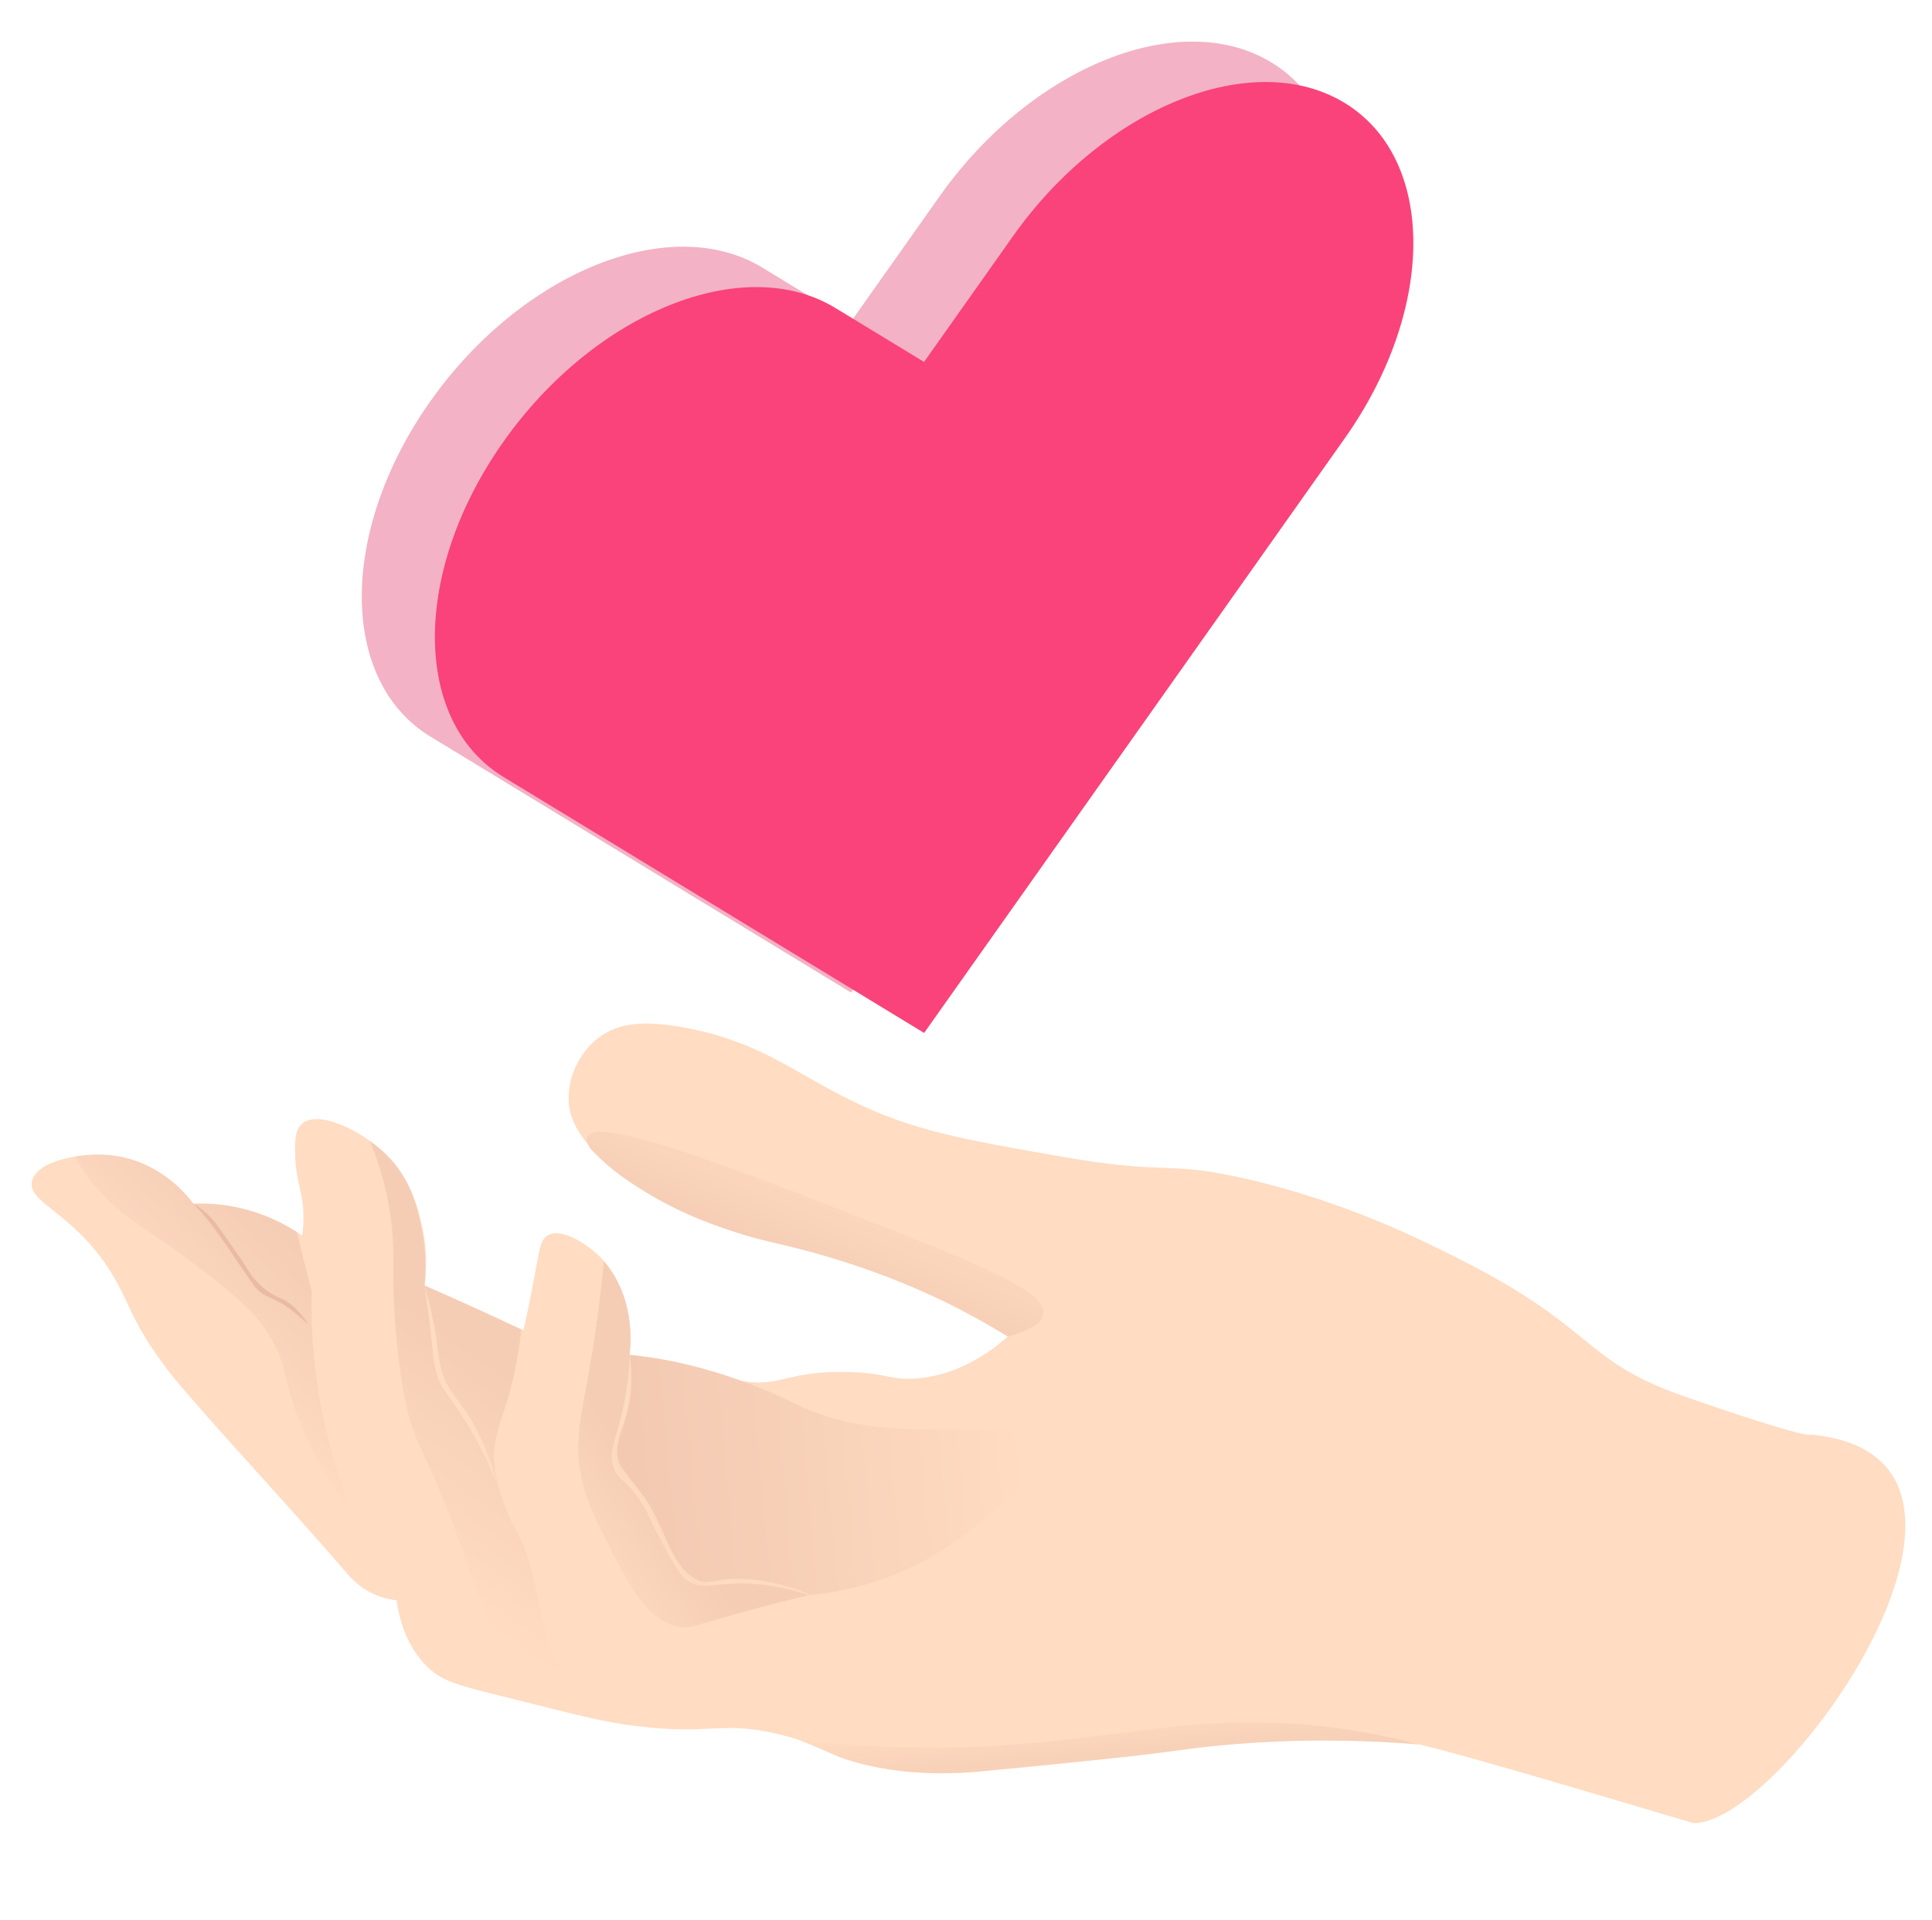 <svg width="325" height="323" viewBox="0 0 325 323" fill="none" xmlns="http://www.w3.org/2000/svg">
<mask id="mask0_30061_4113" style="mask-type:alpha" maskUnits="userSpaceOnUse" x="0" y="0" width="325" height="323">
<rect width="325" height="323" fill="#D9D9D9"/>
</mask>
<g mask="url(#mask0_30061_4113)">
<g clip-path="url(#clip0_30061_4113)">
<path d="M154.706 231.893C161.355 231.181 166.397 227.647 169.545 224.881C158.635 218.232 149.101 214.5 142.277 212.308C128.385 207.842 119.439 207.717 107.349 199.723C96.725 192.696 95.792 187.594 95.668 185.349C95.442 181.326 97.459 177.04 100.704 174.592C104 172.105 108.362 171.551 115.774 173.018C128.209 175.479 133.506 180.47 143.519 185.325C153.755 190.289 162.115 191.744 178.83 194.651C197.037 197.821 195.945 195.192 209.801 198.384C226.758 202.288 239.558 208.868 245.143 211.666C268.927 223.587 265.722 228.825 283.533 235.02C304.744 242.398 304.6 241.382 304.6 241.382C343.727 244.971 300.286 306.764 284.911 306.764C252.026 296.989 235.48 292.099 230.394 291.937C213.555 291.409 197.81 295.257 164.968 298.043C161.054 298.376 154.766 298.864 146.915 297.221C138.57 295.476 138.267 293.38 130.231 291.613C120.953 289.575 119.609 291.988 106.97 290.411C101.825 289.768 97.766 288.745 89.654 286.7C77.765 283.702 74.765 283.255 71.969 280.535C68.316 276.976 67.142 272.321 66.708 269.254C66.041 269.187 64.883 269.017 63.559 268.506C60.61 267.362 58.867 265.31 58.239 264.577C49.579 254.481 40.429 244.807 31.727 234.744C30.025 232.775 28.006 230.477 25.656 226.943C22.14 221.658 21.585 219.162 19.475 215.422C13.092 204.093 4.429 202.528 5.392 198.68C6.267 195.178 14.166 193.622 19.988 194.614C27.261 195.85 31.441 201.087 32.518 202.526C34.234 202.458 36.229 202.523 38.416 202.874C44.047 203.779 48.27 206.135 50.841 207.895C50.921 207.32 51.026 206.392 51.049 205.249C51.133 200.877 49.884 199.082 49.712 195.381C49.578 192.527 49.471 190.196 50.834 189.041C53.511 186.774 60.699 190.037 64.948 194.29C69.043 198.388 70.277 203.281 70.896 205.849C71.948 210.231 71.734 213.972 71.429 216.293C76.97 218.804 82.509 221.318 88.051 223.829C88.336 222.585 88.754 220.711 89.211 218.425C90.763 210.671 90.675 208.679 92.165 207.844C94.478 206.546 98.461 209.253 100.272 210.853C106.558 216.397 106.112 225.647 105.936 227.962C107.673 228.135 110.274 228.46 113.387 229.113C119.377 230.373 120.571 231.445 124.073 232.2C130.984 233.686 131.922 230.704 142.102 230.833C149.234 230.923 149.932 232.4 154.713 231.888L154.706 231.893Z" fill="#FFDCC2"/>
<path opacity="0.82" d="M71.419 216.298C72.79 216.888 74.167 217.492 75.549 218.106C79.702 219.946 83.755 221.814 87.71 223.708C87.756 228.116 87.072 231.485 86.466 233.692C85.164 238.44 83.644 239.961 83.488 244.136C83.376 247.12 84.036 249.43 84.644 251.545C85.941 256.077 87.105 256.383 88.815 260.839C90.736 265.853 89.907 267.15 91.78 273.144C92.915 276.777 94.248 279.601 95.18 281.393C92.627 280.804 89.077 279.596 85.86 276.834C81.6 273.183 80.711 269.211 77.896 261.103C71.785 243.484 69.753 244.295 67.905 234.269C66.604 227.213 66.285 219.641 66.252 218.796C66.011 212.607 66.41 209.891 65.726 204.858C64.967 199.259 63.412 194.835 62.233 191.995C63.279 192.705 64.751 193.848 66.179 195.545C69.702 199.719 70.502 204.321 71.051 207.458C71.415 209.558 71.739 212.596 71.416 216.299L71.419 216.298Z" fill="url(#paint0_linear_30061_4113)"/>
<path opacity="0.82" d="M103.935 246.964C104.187 247.359 104.821 248.186 105.019 248.441C106.377 250.213 107.497 251.382 107.728 251.636C111.186 255.367 112.216 264.937 117.083 266.229C117.789 266.417 118.593 266.413 120.203 266.407C122.596 266.398 123.474 266.061 125.545 266.083C125.545 266.083 127.275 266.159 129.184 266.479C130.373 266.68 132.92 267.24 136.169 268.37C133.446 269.013 129.436 269.999 124.599 271.344C116.639 273.561 115.998 274.093 114.135 273.717C108.563 272.598 105.398 266.028 101.538 258.262C99.768 254.697 98.366 251.875 97.648 247.743C96.678 242.141 97.727 238.511 99.079 230.821C99.853 226.424 100.836 220.077 101.581 212.189C102.218 212.946 102.847 213.809 103.421 214.791C106.383 219.847 106.251 225.12 105.926 227.968C106.103 231.123 105.775 233.604 105.456 235.257C104.47 240.35 102.243 244.313 103.935 246.96L103.935 246.964Z" fill="url(#paint1_linear_30061_4113)"/>
<path d="M173.982 243.015C175.954 247.66 164.926 256.751 158.589 260.783C149.716 266.433 141.024 267.907 136.172 268.366C134.087 267.586 132.253 267.11 130.831 266.806C127.765 266.152 126.192 265.816 124.085 266.04C122.796 266.177 121.497 266.236 120.21 266.406C119.541 266.492 118.832 266.599 117.905 266.418C117.668 266.372 116.873 266.197 116.017 265.679C114.855 264.972 114.215 264.008 113.533 262.848C112.465 261.026 111.824 259.626 111.161 258.205C109.787 255.254 109.09 253.763 108.657 253.108C107.314 251.069 106.642 250.049 105.54 249.102C105.235 248.843 104.624 248.348 104.106 247.479C103.9 247.137 103.51 246.395 103.361 245.41C103.182 244.212 103.45 243.259 103.674 242.495C104.714 238.957 104.931 238.722 105.265 237.383C105.716 235.578 105.794 234.146 105.906 231.983C105.991 230.371 105.97 229 105.93 227.974C107.008 228.081 108.55 228.263 110.396 228.562C113.341 229.04 118.254 230.015 124.466 232.243C129.571 234.074 133.109 235.874 134.322 236.459C150.831 244.423 171.489 237.156 173.979 243.019L173.982 243.015Z" fill="url(#paint2_linear_30061_4113)"/>
<path d="M32.514 202.526C34.538 202.448 37.15 202.549 40.11 203.2C44.513 204.17 47.848 205.951 49.972 207.324C50.313 208.817 50.672 210.329 51.045 211.86C51.504 213.732 51.977 215.565 52.46 217.364C52.444 221.343 52.672 227.294 53.947 234.366C56.019 245.84 59.535 252.958 58.737 253.318C57.911 253.689 53.033 246.485 49.816 237.662C47.469 231.231 48.349 230.37 46.245 226.334C43.667 221.395 40.433 218.705 33.948 213.619C24.991 206.594 19.742 205.036 14.292 197.296C13.501 196.174 12.916 195.215 12.562 194.612C14.589 194.224 18.34 193.814 22.563 195.227C23.325 195.481 25.771 196.354 28.414 198.374C30.324 199.837 31.651 201.37 32.514 202.526Z" fill="url(#paint3_linear_30061_4113)" fill-opacity="0.8"/>
<path d="M169.544 224.881C167.626 223.682 164.819 222.008 161.323 220.204C158.616 218.807 150.992 215.013 139.817 211.63C130.618 208.847 128.412 209.187 119.853 205.97C118.337 205.402 114.825 204.041 110.585 201.708C105.288 198.793 102.459 196.337 100.978 194.94C100.271 194.273 99.71 193.695 99.352 193.315C98.588 192.166 98.642 191.567 98.806 191.24C100.68 187.467 127.395 198.024 151.688 207.622C167.55 213.888 175.975 217.722 175.504 221.083C175.235 222.997 172.162 224.174 169.544 224.878L169.544 224.881Z" fill="url(#paint4_linear_30061_4113)"/>
<path d="M238.846 293.521C221.181 292.095 207.338 293.227 197.857 294.557C186.937 296.087 175.918 296.791 164.96 298.044C164.96 298.044 155.892 299.083 146.908 297.222C142.92 296.397 140.612 295.365 140.612 295.365C140.087 295.131 139.134 294.681 137.616 294.04C136.342 293.502 135.283 293.089 134.585 292.824C144.989 293.971 153.316 294.09 158.498 294.034C186.825 293.728 200.076 287.412 224.802 290.748C231.098 291.598 236.072 292.794 238.842 293.522L238.846 293.521Z" fill="url(#paint5_linear_30061_4113)"/>
<path d="M72.047 220.752C71.8 218.864 71.573 217.315 71.422 216.297C71.737 217.42 72.191 219.119 72.644 221.203C73.864 226.818 73.49 227.892 74.304 230.636C75.511 234.7 77.081 234.873 79.889 240.051C81.05 242.188 82.544 245.405 83.646 249.735C81.77 245.08 79.807 241.579 78.378 239.26C75.392 234.42 74.299 234.042 73.39 230.9C72.759 228.713 72.963 227.771 72.044 220.753L72.047 220.752Z" fill="#FFDCC2"/>
<path d="M35.374 205.789C34.785 205.028 33.833 203.865 32.516 202.527C33.115 202.872 33.982 203.431 34.884 204.272C35.807 205.127 36.353 205.889 36.959 206.742C39.491 210.317 40.753 212.101 41.236 212.896C41.766 213.773 42.356 214.804 43.49 215.931C44.148 216.585 44.718 217.012 44.986 217.205C46.118 218.012 47.095 218.392 47.39 218.518C48.456 218.969 49.996 220.064 52.002 222.95C51.741 222.705 49.092 220.257 47.447 219.355C46.391 218.774 45.066 218.151 45.066 218.151C44.705 217.982 44.717 217.991 44.609 217.937C43.452 217.32 42.812 216.433 42.54 216.048C40.733 213.491 37.458 208.472 35.37 205.783L35.374 205.789Z" fill="#E9BBA2"/>
<path d="M118.436 290.108C118.427 290.197 112.32 290.268 104.942 287.7C101.359 286.454 99.564 285.83 97.729 284.441C89.701 278.373 91.84 266.663 87.046 257.959C86.676 257.286 85.183 254.669 84.076 250.864C83.878 250.179 83.465 248.771 83.262 247.316C82.674 243.113 83.984 239.767 84.791 237.358C85.824 234.279 87.031 229.794 87.706 223.705C87.785 225.176 87.814 227.415 87.475 230.101C86.526 237.687 83.905 238.948 83.964 245.012C84.011 249.759 85.663 253.417 86.026 254.189C86.606 255.432 87.154 256.285 87.361 256.612C92.641 265.062 90.941 278.655 98.992 284.567C100.417 285.613 102.204 286.228 105.779 287.457C112.973 289.926 118.44 290.028 118.43 290.113L118.436 290.108Z" fill="#FFDCC2"/>
<path d="M55.246 237.719C59.423 255.834 67.179 269.022 66.7 269.252C66.391 269.398 63.39 263.898 61.314 259.446C60.792 258.327 59.231 254.915 57.625 250.245C55.765 244.837 54.777 240.45 54.339 238.324C52.905 231.422 52.595 226.119 52.523 224.745C52.367 221.772 52.394 219.25 52.46 217.365C52.681 222.167 53.309 229.306 55.246 237.719Z" fill="#FFDCC2"/>
<path opacity="0.82" d="M105.439 237.952C104.593 241.085 103.327 243.037 104.014 245.742C104.28 246.793 105.602 248.236 107.067 250.181C107.575 250.852 107.959 251.337 108.039 251.439C111.527 255.852 112.633 263.288 116.986 265.66C119.591 267.079 120.297 265.023 126.985 265.813C132.24 266.436 136.206 268.226 136.166 268.371C136.126 268.516 132.644 266.99 127.34 266.544C120.548 265.968 118.554 267.816 115.685 265.978C114.503 265.22 113.39 263.249 111.224 259.274C108.973 255.151 109.16 254.609 107.546 252.29C105.068 248.735 103.983 249.08 103.24 246.941C102.316 244.289 103.528 242.445 104.653 237.662C105.169 235.464 105.779 232.17 105.93 227.97C106.557 232.33 106.061 235.648 105.44 237.956L105.439 237.952Z" fill="#FFDCC2"/>
</g>
<g clip-path="url(#clip1_30061_4113)">
<path d="M143.176 54.084L158.097 32.979C173.504 11.186 198.49 1.125 213.897 10.518C229.305 19.911 229.305 45.182 213.897 66.975L198.976 88.08L143.156 166.999L87.336 133.022L72.415 123.943C57.008 114.55 57.008 89.279 72.415 67.486C87.822 45.693 112.808 35.632 128.235 45.025L143.156 54.104L143.176 54.084Z" fill="#F3B2C6"/>
<path d="M155.455 60.883L170.376 39.778C185.784 17.985 210.77 7.924 226.196 17.317C241.603 26.71 241.603 51.981 226.196 73.774L211.275 94.879L155.455 173.798L99.635 139.821L84.714 130.742C69.306 121.349 69.306 96.078 84.714 74.285C100.121 52.492 125.107 42.431 140.533 51.824L155.455 60.903V60.883Z" fill="#F9437A"/>
</g>
</g>
<defs>
<linearGradient id="paint0_linear_30061_4113" x1="57.08" y1="266.878" x2="103.478" y2="202.109" gradientUnits="userSpaceOnUse">
<stop offset="0.1" stop-color="#FFDCC2"/>
<stop offset="0.37" stop-color="#F8D1B9"/>
<stop offset="0.57" stop-color="#F3C9B2"/>
</linearGradient>
<linearGradient id="paint1_linear_30061_4113" x1="90.647" y1="259.954" x2="129.933" y2="232.57" gradientUnits="userSpaceOnUse">
<stop offset="0.07" stop-color="#FFDCC2"/>
<stop offset="0.24" stop-color="#F8D1B9"/>
<stop offset="0.44" stop-color="#F3C9B2"/>
</linearGradient>
<linearGradient id="paint2_linear_30061_4113" x1="197.433" y1="241.371" x2="84.4" y2="251.429" gradientUnits="userSpaceOnUse">
<stop offset="0.22" stop-color="#FFDCC2"/>
<stop offset="0.53" stop-color="#F8D1B9"/>
<stop offset="0.8" stop-color="#F3C9B2"/>
</linearGradient>
<linearGradient id="paint3_linear_30061_4113" x1="27.96" y1="231.347" x2="63.054" y2="197.699" gradientUnits="userSpaceOnUse">
<stop offset="0.11" stop-color="#FFDCC2"/>
<stop offset="0.35" stop-color="#F8D1B9"/>
<stop offset="0.62" stop-color="#F3C9B2"/>
</linearGradient>
<linearGradient id="paint4_linear_30061_4113" x1="144.11" y1="189.076" x2="129.491" y2="225.164" gradientUnits="userSpaceOnUse">
<stop offset="0.14" stop-color="#FFDCC2"/>
<stop offset="0.53" stop-color="#F8D1B9"/>
<stop offset="0.8" stop-color="#F3C9B2"/>
</linearGradient>
<linearGradient id="paint5_linear_30061_4113" x1="185.225" y1="276.976" x2="189.308" y2="321.404" gradientUnits="userSpaceOnUse">
<stop offset="0.23" stop-color="#FFDCC2"/>
<stop offset="0.4" stop-color="#F8D1B9"/>
<stop offset="0.81" stop-color="#F3C9B2"/>
</linearGradient>
<clipPath id="clip0_30061_4113">
<rect width="326.406" height="182.615" fill="white" transform="translate(0 191.184) rotate(-10.044)"/>
</clipPath>
<clipPath id="clip1_30061_4113">
<rect width="176.863" height="166.798" fill="white" transform="translate(60.874 7)"/>
</clipPath>
</defs>
</svg>
